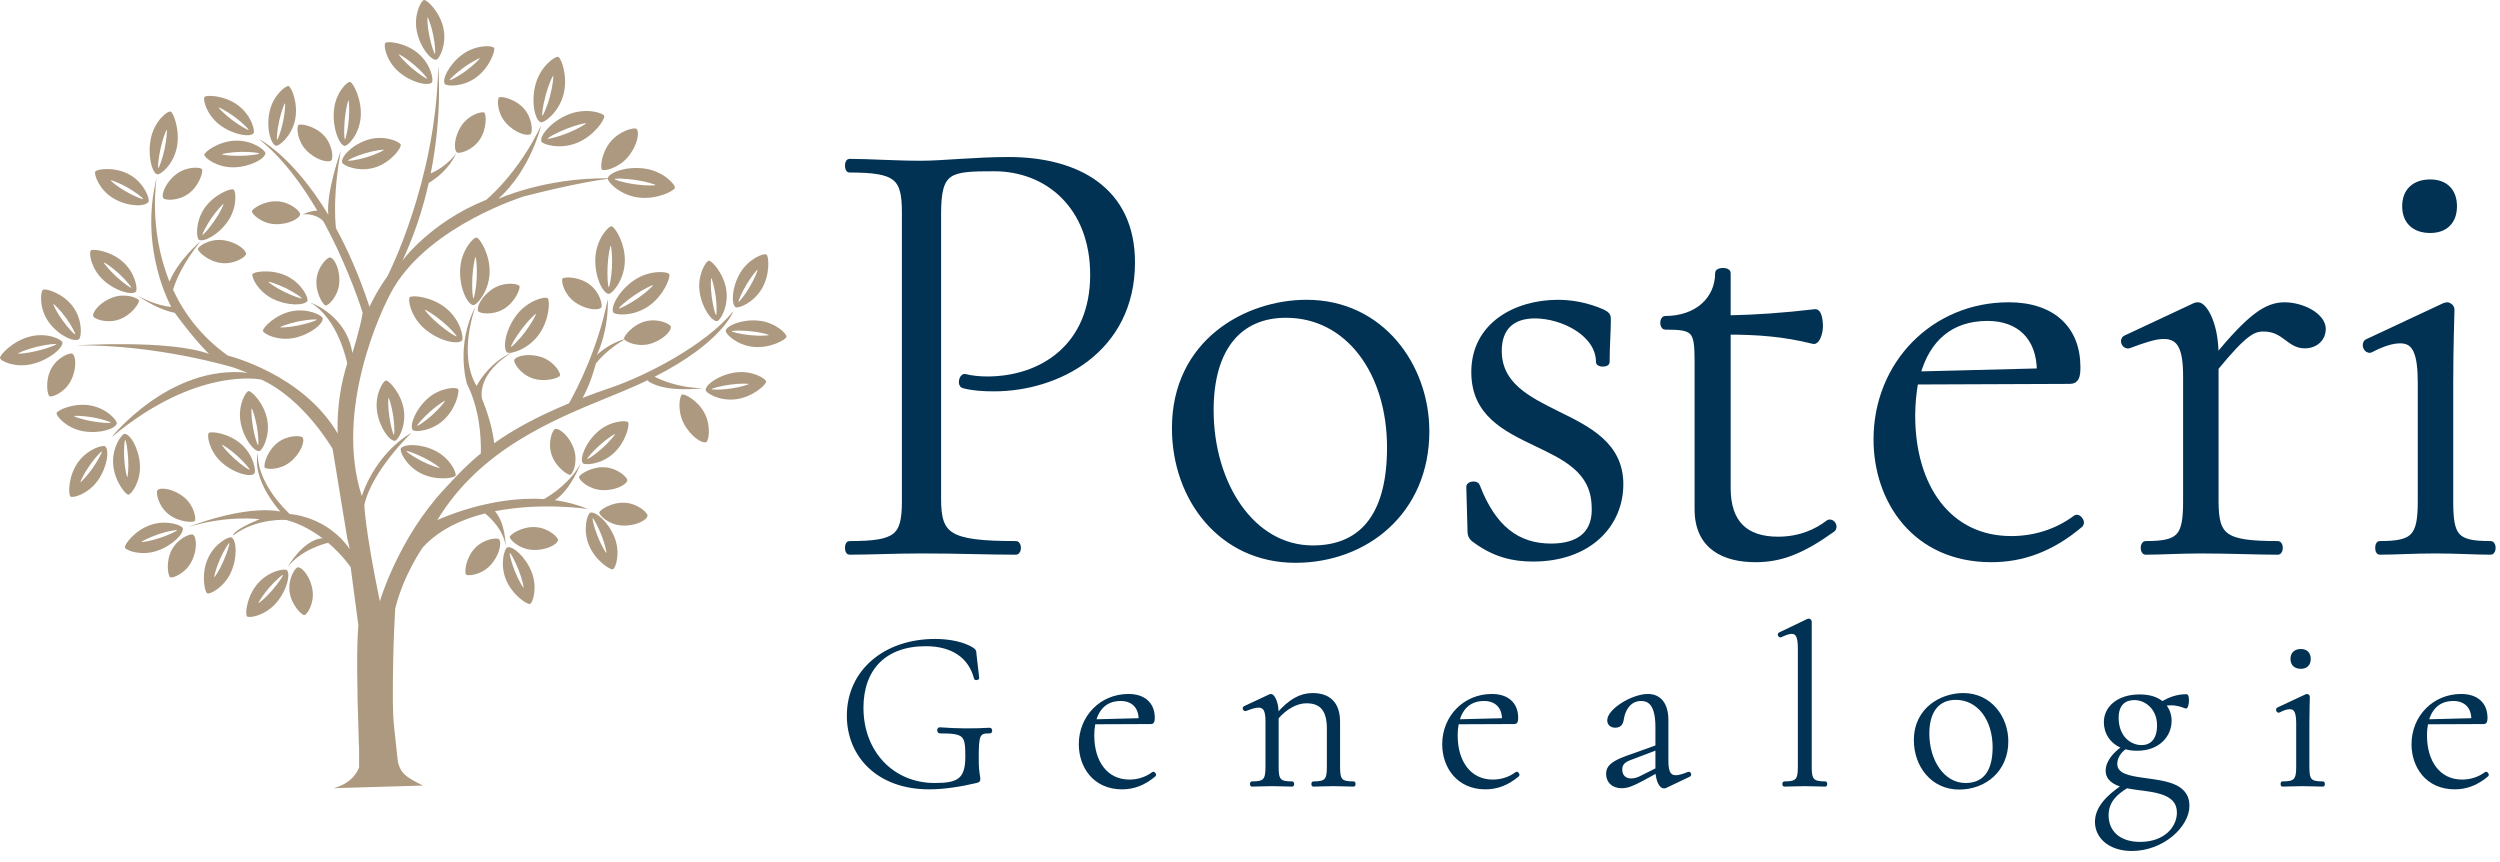 <svg width="203" height="70" viewBox="0 0 203 70" fill="none" xmlns="http://www.w3.org/2000/svg">
<path d="M82.495 44.184C82.697 44.184 82.697 44.791 82.495 44.791C80.319 44.791 77.838 44.69 74.85 44.69C72.674 44.69 70.599 44.791 68.978 44.791C68.826 44.791 68.826 44.184 68.978 44.184C72.826 44.184 73.484 43.627 73.484 40.691V17.252C73.484 14.367 72.826 13.758 68.978 13.758C68.826 13.758 68.826 13.15 68.978 13.15C70.599 13.15 72.623 13.303 74.8 13.303C76.521 13.303 79.205 13 81.888 13C87.457 13 91.911 15.429 91.911 21.301C91.911 28.439 85.836 31.528 80.724 31.528C79.812 31.528 79.002 31.477 78.243 31.276C77.989 31.224 78.142 30.567 78.344 30.617C78.952 30.769 79.61 30.819 80.166 30.819C84.622 30.819 88.772 28.135 88.772 22.314C88.772 16.796 85.128 13.657 80.724 13.657C77.079 13.657 76.167 13.758 76.167 17.352V40.488C76.167 43.526 76.977 44.184 82.495 44.184Z" fill="#013254" stroke="#013254" stroke-width="0.5"/>
<path d="M112.877 36.337C112.877 30.212 109.485 25.554 104.422 25.554C100.576 25.554 98.297 28.288 98.297 33.3C98.297 39.325 101.638 44.539 106.599 44.539C110.346 44.539 112.877 42.21 112.877 36.337ZM95.411 34.768C95.411 27.781 101.233 24.593 106.093 24.593C112.168 24.593 115.813 29.756 115.813 35.022C115.813 41.501 110.903 45.45 105.183 45.45C99.207 45.45 95.411 40.489 95.411 34.768Z" fill="#013254" stroke="#013254" stroke-width="0.5"/>
<path d="M126.401 33.604C128.984 34.87 131.565 36.135 131.565 39.324C131.565 42.564 129.033 45.349 124.477 45.349C122.857 45.349 121.338 44.994 119.719 43.78C119.567 43.678 119.414 43.476 119.414 43.172L119.313 39.527C119.313 39.324 119.87 39.275 119.921 39.477C121.238 42.919 123.211 44.388 125.945 44.388C128.325 44.388 129.641 43.273 129.489 41.046C129.387 38.16 127.059 37.097 124.731 35.983C122.199 34.768 119.719 33.553 119.719 30.211C119.719 26.364 123.161 24.594 126.502 24.594C127.717 24.594 128.932 24.846 130.097 25.352C130.501 25.555 130.552 25.656 130.552 25.909C130.552 26.922 130.452 28.086 130.452 29.402C130.452 29.554 129.844 29.554 129.844 29.402C129.844 27.073 126.907 25.605 124.629 25.605C122.806 25.605 121.693 26.567 121.693 28.491C121.693 31.275 124.073 32.441 126.401 33.604Z" fill="#013254" stroke="#013254" stroke-width="0.5"/>
<path d="M148.784 42.969C146.304 44.742 144.582 45.4 142.558 45.4C140.077 45.4 137.85 44.437 137.85 41.349V29.3C137.85 26.769 137.597 26.516 135.217 26.516C135.015 26.516 135.015 25.908 135.217 25.908C137.799 25.908 139.52 24.339 139.52 22.162C139.52 21.959 140.28 21.959 140.28 22.162V25.858C142.659 25.808 144.836 25.655 147.417 25.352C147.62 25.352 147.772 25.858 147.772 26.516C147.772 27.023 147.518 27.731 147.266 27.681C144.836 27.073 142.709 26.921 140.28 26.921V39.628C140.28 42.463 141.697 43.829 144.38 43.829C146.203 43.829 147.57 43.171 148.481 42.463C148.734 42.31 149.038 42.767 148.784 42.969Z" fill="#013254" stroke="#013254" stroke-width="0.5"/>
<path d="M155.67 30.415L165.643 30.162C165.643 27.326 163.922 25.808 161.391 25.808C158.404 25.808 156.48 27.478 155.67 30.415ZM168.934 42.565C166.554 44.589 164.174 45.4 161.695 45.4C155.518 45.4 152.38 40.642 152.38 35.68C152.38 29.555 157.037 24.795 163.112 24.795C166.655 24.795 168.68 26.719 168.68 29.807C168.68 30.567 168.579 30.921 168.073 30.921L155.518 30.971C155.366 31.832 155.265 32.743 155.265 33.756C155.265 39.527 158.201 43.779 163.314 43.779C165.086 43.779 166.959 43.274 168.579 42.058C168.731 41.957 169.085 42.362 168.934 42.565Z" fill="#013254" stroke="#013254" stroke-width="0.5"/>
<path d="M188.605 26.719C188.605 27.377 188.099 28.036 187.137 28.036C185.871 28.036 185.516 26.669 183.796 26.669C182.935 26.669 182.226 27.023 179.898 29.857V40.691C179.898 43.628 180.607 44.184 184.96 44.184C185.163 44.184 185.163 44.793 184.96 44.793C183.34 44.793 181.062 44.691 178.733 44.691C177.012 44.691 175.392 44.793 174.228 44.793C174.025 44.793 174.025 44.184 174.228 44.184C177.012 44.184 177.518 43.628 177.518 40.691V30.567C177.518 28.288 177.063 27.275 175.696 27.275C174.987 27.275 174.076 27.579 172.861 28.036C172.557 28.137 172.304 27.63 172.607 27.478L178.227 24.846C178.328 24.796 178.43 24.796 178.48 24.796C178.936 24.796 179.898 26.213 179.898 28.844V29.149C182.733 25.706 184.048 24.796 185.516 24.796C186.934 24.796 188.605 25.656 188.605 26.719Z" fill="#013254" stroke="#013254" stroke-width="0.5"/>
<path d="M195.307 16.746C195.307 15.53 196.066 14.821 197.333 14.821C198.547 14.821 199.256 15.53 199.256 16.746C199.256 17.96 198.547 18.669 197.333 18.669C196.066 18.669 195.307 17.96 195.307 16.746ZM193.231 44.184C196.016 44.184 196.573 43.626 196.573 40.691V31.123C196.573 28.693 196.167 27.63 194.902 27.63C194.295 27.63 193.535 27.833 192.472 28.389C192.168 28.49 191.966 27.933 192.219 27.781L198.497 24.845L198.7 24.794C198.851 24.794 199.054 24.947 199.054 25.149C199.054 25.656 198.952 27.933 198.952 31.073V40.691C198.952 43.626 199.407 44.184 202.243 44.184C202.445 44.184 202.445 44.791 202.243 44.791C201.078 44.791 199.459 44.69 197.737 44.69C196.016 44.69 194.447 44.791 193.231 44.791C193.08 44.791 193.08 44.184 193.231 44.184Z" fill="#013254" stroke="#013254" stroke-width="0.5"/>
<path d="M68.864 58.118C68.864 54.466 71.867 51.982 75.927 51.982C77.113 51.982 78.263 52.223 78.985 52.687C79.208 52.853 79.171 52.909 79.189 53.113L79.412 55.059C79.412 55.115 79.208 55.171 79.189 55.078C78.726 53.298 77.28 52.371 75.167 52.371C71.867 52.371 70.013 54.318 70.013 57.469C70.013 61.102 72.516 63.679 75.89 63.679C77.762 63.679 78.485 63.345 78.485 61.436C78.485 59.657 78.337 59.453 76.316 59.453C76.168 59.453 76.168 59.156 76.297 59.156C77.836 59.267 78.985 59.267 80.376 59.193C80.487 59.193 80.505 59.453 80.376 59.453C79.449 59.434 79.374 59.657 79.374 61.622C79.374 62.863 79.504 62.956 79.504 63.253C79.504 63.401 79.468 63.42 79.3 63.475C78.058 63.772 76.668 63.995 75.444 63.995C71.292 63.995 68.864 61.381 68.864 58.118Z" fill="#013254" stroke="#013254" stroke-width="0.2"/>
<path d="M88.904 58.508L92.556 58.415C92.556 57.377 91.926 56.821 90.999 56.821C89.905 56.821 89.201 57.432 88.904 58.508ZM93.761 62.956C92.89 63.698 92.018 63.995 91.11 63.995C88.848 63.995 87.699 62.252 87.699 60.435C87.699 58.193 89.404 56.45 91.629 56.45C92.927 56.45 93.668 57.154 93.668 58.285C93.668 58.563 93.631 58.693 93.446 58.693L88.848 58.711C88.793 59.027 88.756 59.36 88.756 59.731C88.756 61.844 89.831 63.401 91.703 63.401C92.352 63.401 93.037 63.216 93.631 62.771C93.687 62.734 93.816 62.882 93.761 62.956Z" fill="#013254" stroke="#013254" stroke-width="0.2"/>
<path d="M109.919 63.773C109.492 63.773 108.899 63.735 108.287 63.735C107.657 63.735 107.064 63.773 106.637 63.773C106.563 63.773 106.563 63.55 106.637 63.55C107.657 63.55 107.842 63.346 107.842 62.271V59.175C107.842 57.674 107.286 57.007 106.081 57.007C105.284 57.007 104.413 57.488 103.727 58.285V62.271C103.727 63.346 103.894 63.55 104.932 63.55C105.006 63.55 105.006 63.773 104.932 63.773C104.505 63.773 103.912 63.735 103.301 63.735C102.671 63.735 102.077 63.773 101.651 63.773C101.577 63.773 101.577 63.55 101.651 63.55C102.671 63.55 102.856 63.346 102.856 62.271V58.564C102.856 57.729 102.689 57.359 102.188 57.359C101.929 57.359 101.596 57.47 101.15 57.637C101.039 57.674 100.946 57.488 101.058 57.433L103.115 56.469C103.153 56.45 103.189 56.45 103.208 56.45C103.375 56.45 103.727 56.969 103.727 57.933V58.008C104.728 56.84 105.618 56.376 106.582 56.376C107.935 56.376 108.714 57.099 108.714 58.619V62.271C108.714 63.346 108.88 63.55 109.919 63.55C109.992 63.55 109.992 63.773 109.919 63.773Z" fill="#013254" stroke="#013254" stroke-width="0.2"/>
<path d="M118.412 58.508L122.064 58.415C122.064 57.377 121.434 56.821 120.507 56.821C119.413 56.821 118.709 57.432 118.412 58.508ZM123.269 62.956C122.398 63.698 121.527 63.995 120.618 63.995C118.356 63.995 117.207 62.252 117.207 60.435C117.207 58.193 118.913 56.45 121.137 56.45C122.435 56.45 123.177 57.154 123.177 58.285C123.177 58.563 123.139 58.693 122.954 58.693L118.356 58.711C118.301 59.027 118.264 59.36 118.264 59.731C118.264 61.844 119.339 63.401 121.212 63.401C121.861 63.401 122.546 63.216 123.139 62.771C123.195 62.734 123.325 62.882 123.269 62.956Z" fill="#013254" stroke="#013254" stroke-width="0.2"/>
<path d="M134.52 62.456V62.401V60.806L132.37 61.622C131.814 61.826 131.628 62.086 131.628 62.494C131.628 63.012 131.962 63.309 132.444 63.309C132.703 63.309 132.944 63.235 133.148 63.142L134.52 62.456ZM137.171 62.975L135.262 63.884C135.224 63.902 135.187 63.921 135.113 63.921C134.853 63.921 134.576 63.476 134.52 62.679L133.296 63.346C132.518 63.754 132.147 63.902 131.684 63.902C130.886 63.902 130.516 63.402 130.516 62.846C130.516 62.197 130.998 61.863 132.185 61.437L134.52 60.603V59.045C134.52 57.229 133.927 56.821 133.26 56.821C132.258 56.821 131.85 57.748 131.758 58.378C131.721 58.619 131.647 58.99 131.164 58.99C130.831 58.99 130.608 58.804 130.608 58.489C130.608 57.655 132.536 56.45 133.816 56.45C134.724 56.45 135.373 57.081 135.373 58.489V61.771C135.373 62.66 135.558 63.049 136.077 63.049C136.318 63.049 136.652 62.957 137.096 62.771C137.208 62.734 137.282 62.92 137.171 62.975Z" fill="#013254" stroke="#013254" stroke-width="0.2"/>
<path d="M144.88 63.55C145.899 63.55 146.085 63.347 146.085 62.272V52.651C146.085 51.761 145.937 51.371 145.492 51.371C145.269 51.371 144.991 51.464 144.602 51.65C144.491 51.705 144.398 51.483 144.509 51.446L146.79 50.352C146.827 50.334 146.845 50.334 146.882 50.334C146.919 50.334 147.012 50.389 147.012 50.463V62.272C147.012 63.31 147.179 63.55 148.217 63.55C148.291 63.55 148.291 63.773 148.217 63.773C147.791 63.773 147.197 63.736 146.549 63.736C145.918 63.736 145.306 63.773 144.88 63.773C144.806 63.773 144.806 63.55 144.88 63.55Z" fill="#013254" stroke="#013254" stroke-width="0.2"/>
<path d="M161.901 60.676C161.901 58.433 160.659 56.728 158.805 56.728C157.397 56.728 156.562 57.729 156.562 59.564C156.562 61.77 157.785 63.68 159.603 63.68C160.975 63.68 161.901 62.827 161.901 60.676ZM155.506 60.102C155.506 57.543 157.638 56.376 159.417 56.376C161.641 56.376 162.976 58.266 162.976 60.194C162.976 62.567 161.178 64.013 159.083 64.013C156.896 64.013 155.506 62.196 155.506 60.102Z" fill="#013254" stroke="#013254" stroke-width="0.2"/>
<path d="M171.934 58.285C171.934 59.842 172.954 60.602 173.9 60.602C174.622 60.602 175.252 60.139 175.252 58.897C175.252 57.562 174.289 56.746 173.306 56.746C172.565 56.746 171.934 57.154 171.934 58.285ZM176.865 65.978C176.865 64.384 175.03 64.236 173.473 64.032C173.213 63.995 172.954 63.958 172.694 63.902C171.86 64.421 171.119 65.051 171.119 66.201C171.119 67.554 172.101 68.462 173.77 68.462C175.827 68.462 176.865 67.183 176.865 65.978ZM177.681 65.441C177.681 67.053 175.642 69 173.102 69C171.322 69 170.21 67.999 170.21 66.738C170.21 65.663 171.026 64.718 172.361 63.828C171.656 63.624 171.081 63.272 171.081 62.586C171.081 61.807 171.731 61.14 172.379 60.676C171.434 60.325 170.933 59.527 170.933 58.638C170.933 57.432 172.008 56.487 173.733 56.487C174.585 56.487 175.178 56.709 175.568 57.043C176.198 56.691 176.81 56.468 177.551 56.468C177.607 56.468 177.644 56.691 177.644 56.858C177.644 57.117 177.57 57.488 177.477 57.432C177.273 57.358 176.865 57.173 176.29 57.173C176.087 57.173 175.92 57.192 175.753 57.229C176.105 57.618 176.235 58.1 176.235 58.526C176.235 59.731 175.29 60.862 173.529 60.862C173.177 60.862 172.861 60.825 172.583 60.732C172.12 61.047 171.823 61.529 171.823 62.03C171.823 62.901 172.88 63.087 173.881 63.235C175.642 63.494 177.681 63.605 177.681 65.441Z" fill="#013254" stroke="#013254" stroke-width="0.2"/>
<path d="M186.087 53.503C186.087 53.058 186.365 52.799 186.829 52.799C187.273 52.799 187.533 53.058 187.533 53.503C187.533 53.948 187.273 54.208 186.829 54.208C186.365 54.208 186.087 53.948 186.087 53.503ZM185.327 63.55C186.346 63.55 186.551 63.346 186.551 62.272V58.768C186.551 57.878 186.402 57.489 185.939 57.489C185.716 57.489 185.438 57.563 185.049 57.767C184.938 57.804 184.863 57.6 184.956 57.544L187.255 56.469L187.329 56.451C187.385 56.451 187.459 56.507 187.459 56.58C187.459 56.766 187.422 57.6 187.422 58.749V62.272C187.422 63.346 187.588 63.55 188.627 63.55C188.701 63.55 188.701 63.773 188.627 63.773C188.2 63.773 187.607 63.736 186.977 63.736C186.346 63.736 185.772 63.773 185.327 63.773C185.271 63.773 185.271 63.55 185.327 63.55Z" fill="#013254" stroke="#013254" stroke-width="0.2"/>
<path d="M197.12 58.508L200.772 58.415C200.772 57.377 200.142 56.821 199.215 56.821C198.121 56.821 197.417 57.432 197.12 58.508ZM201.977 62.957C201.106 63.698 200.235 63.995 199.326 63.995C197.064 63.995 195.915 62.252 195.915 60.436C195.915 58.193 197.621 56.45 199.845 56.45C201.143 56.45 201.885 57.154 201.885 58.285C201.885 58.564 201.847 58.693 201.662 58.693L197.064 58.712C197.009 59.027 196.972 59.36 196.972 59.731C196.972 61.844 198.047 63.401 199.92 63.401C200.568 63.401 201.254 63.216 201.847 62.771C201.903 62.734 202.033 62.882 201.977 62.957Z" fill="#013254" stroke="#013254" stroke-width="0.2"/>
<path fill-rule="evenodd" clip-rule="evenodd" d="M35.321 4.366C35.257 4.372 35.025 3.718 34.859 2.899C34.693 2.08 34.685 1.404 34.72 1.4C34.756 1.397 35.017 2.048 35.183 2.867C35.349 3.686 35.357 4.362 35.321 4.366ZM35.42 4.852C35.657 4.829 36.284 3.66 36.012 2.32C35.741 0.98 34.674 -0.022 34.437 0C34.2 0.024 33.573 1.193 33.845 2.533C34.116 3.872 34.99 4.894 35.42 4.852ZM44.045 9.394C43.978 9.369 44.072 8.604 44.315 7.709C44.556 6.813 44.884 6.137 44.921 6.152C44.958 6.166 44.893 6.942 44.652 7.837C44.41 8.733 44.082 9.408 44.045 9.394ZM43.901 9.926C44.148 10.02 45.351 9.169 45.747 7.704C46.143 6.239 45.582 4.715 45.334 4.621C45.088 4.527 43.884 5.378 43.489 6.843C43.093 8.308 43.453 9.755 43.901 9.926ZM48.888 13.78C49.041 13.917 50.213 13.666 50.985 12.751C51.757 11.835 51.962 10.715 51.684 10.466C51.531 10.328 50.359 10.579 49.586 11.495C48.814 12.41 48.734 13.642 48.888 13.78ZM27.67 12.246C27.67 12.246 26.476 15.593 26.657 17.439C23.759 12.624 21.016 11.286 21.016 11.286C22.9 12.776 24.491 14.928 25.765 17.104C25.496 17.103 25.101 17.167 24.567 17.413C24.567 17.413 25.549 17.25 26.245 17.95C28.34 21.766 29.449 25.401 29.449 25.401C29.239 26.722 28.612 28.669 28.612 28.669C28.124 25.541 25.197 24.567 25.197 24.567C27.497 25.888 28.194 29.504 28.194 29.504C27.218 32.633 27.427 35.206 27.427 35.206C24.57 30.338 18.507 28.878 18.507 28.878C16.333 27.331 14.939 25.436 14.053 23.535C14.265 22.788 14.821 21.438 16.279 19.589C16.279 19.589 14.441 21.15 13.764 22.871C12.014 18.56 12.723 14.415 12.723 14.415C11.26 20.256 13.908 24.914 13.908 24.914C12.654 24.845 11.19 24.011 11.19 24.011C12.863 25.193 14.187 25.401 14.187 25.401C15.928 27.765 16.974 28.739 16.974 28.739C13.768 27.557 6.242 28.044 6.242 28.044C12.863 27.974 18.995 29.852 18.995 29.852L20.11 30.269C13.768 29.573 9.038 35.52 9.038 35.52C16.017 29.687 21.225 30.825 21.225 30.825C24.71 32.425 27.009 36.458 27.009 36.458L28.194 43.689L28.403 44.593C26.522 41.881 23.525 41.742 23.525 41.742C20.598 38.891 20.946 36.735 20.946 36.735C20.389 38.961 22.758 41.534 22.758 41.534C19.831 40.977 15.302 42.785 15.302 42.785C18.507 41.812 21.086 42.159 21.086 42.159C18.856 43.063 18.925 43.48 18.925 43.48C20.877 42.02 23.259 42.223 23.259 42.223C24.465 42.556 25.49 43.163 26.303 43.797L26.138 43.703C24.567 43.877 23.346 46.053 23.346 46.053C24.408 44.69 26.197 44.184 26.645 44.075C27.825 45.075 28.473 46.053 28.473 46.053L29.1 50.782C28.944 52.525 28.992 55.923 29.114 59.494C29.123 59.957 29.136 60.384 29.158 60.771V62.317C28.668 63.539 27.474 63.907 27.063 64L34.343 63.788C34.282 63.757 34.222 63.726 34.163 63.696C33.12 63.162 32.498 62.844 32.304 61.81L32 59.035C31.928 58.303 31.91 57.655 31.9 56.968C31.879 52.434 32.097 49.391 32.097 49.391C32.794 46.609 34.327 44.454 34.327 44.454C35.643 43.008 37.487 42.166 39.386 41.691C39.907 42.117 40.868 43.056 41.057 44.312C41.057 44.312 41.057 42.489 40.188 41.512C43.969 40.764 47.707 41.325 47.707 41.325C46.845 40.961 45.95 40.736 45.054 40.613C46.374 39.76 47.164 37.609 47.164 37.609C46.329 39.148 44.879 40.119 44.172 40.525C39.724 40.236 35.512 42.229 35.512 42.229C38.953 36.524 44.891 34.098 49.363 32.271C50.233 31.915 51.047 31.583 51.777 31.253C52.102 31.106 52.414 30.959 52.714 30.813L52.574 30.906C53.97 31.95 57.111 31.515 57.111 31.515C55.019 31.515 53.478 30.761 53.158 30.591C58.686 27.784 59.554 25.262 59.554 25.262C57.269 28.052 52.422 30.515 49.687 31.447C48.837 31.736 48.047 32.024 47.309 32.309C48.027 31.005 48.386 29.513 48.386 29.513C49.25 28.435 50.352 27.773 50.71 27.574C50.902 27.799 51.788 28.179 52.734 27.933C53.783 27.66 54.536 26.884 54.472 26.518C54.437 26.317 53.461 25.819 52.412 26.092C51.362 26.365 50.638 27.305 50.673 27.507C50.675 27.519 50.681 27.533 50.691 27.548C49.37 27.922 48.473 28.817 48.473 28.817C49.52 26.466 49.345 24.29 49.345 24.29C48.584 28.225 46.877 31.545 46.203 32.751C43.494 33.872 41.58 34.956 40.122 35.994C39.972 34.323 39.138 32.386 39.138 32.386C38.835 30.425 40.955 28.987 41.528 28.637C42.059 28.555 43.027 28.135 43.708 27.233C44.623 26.021 44.671 24.398 44.477 24.219C44.283 24.04 42.849 24.382 41.934 25.594C41.02 26.806 40.813 28.283 41.165 28.608C41.211 28.65 41.324 28.663 41.483 28.644C39.522 29.621 38.701 31.341 38.701 31.341C37.131 28.73 38.614 24.899 38.614 24.899C36.956 28.033 37.916 31.167 37.916 31.167C38.944 33.217 39.075 35.491 39.043 36.818C37.899 37.755 37.067 38.651 36.281 39.498L36.069 39.726C32.322 43.749 30.842 48.835 30.842 48.835C29.588 42.715 29.588 40.977 29.588 40.977C30.215 38.196 33.421 35.136 33.421 35.136C30.355 36.944 29.379 40.282 29.379 40.282C27.133 33.358 30.906 25.154 31.957 23.385C34.996 18.272 42.55 15.944 42.55 15.944C46.447 14.946 48.553 14.623 49.35 14.524C49.411 14.856 50.37 15.827 51.781 16.031C53.286 16.249 54.735 15.511 54.799 15.255C54.863 14.999 53.873 13.909 52.368 13.691C50.863 13.474 49.466 14.003 49.35 14.467C49.349 14.47 49.348 14.474 49.348 14.478C44.178 14.43 40.459 16.153 40.459 16.153C43.126 13.746 43.944 10.173 43.944 10.173C42.062 14.137 39.484 16.223 39.484 16.223C34.954 18.031 32.676 21.166 32.676 21.166C33.688 19.014 34.363 16.857 34.811 14.858C35.447 14.477 36.471 13.708 37.044 12.45C37.044 12.45 36.354 13.482 34.976 14.079C35.957 9.154 35.581 5.375 35.581 5.375C35.421 14.727 31.47 22.412 31.47 22.412C30.472 23.816 30.006 24.914 30.006 24.914C29.159 22.355 28.221 20.25 27.279 18.526C27.188 17.654 27.078 15.495 27.67 12.246ZM42.377 26.704C41.818 27.445 41.445 28.119 41.497 28.168C41.526 28.195 42.083 27.69 42.641 26.949C43.201 26.208 43.55 25.512 43.521 25.485C43.492 25.459 42.936 25.963 42.377 26.704ZM43.991 29.007C45.016 29.359 45.554 30.313 45.471 30.5C45.389 30.687 44.264 31.07 43.239 30.719C42.214 30.367 41.676 29.413 41.759 29.227C41.908 28.886 42.965 28.655 43.991 29.007ZM38.355 22.523C38.308 23.449 38.377 24.216 38.447 24.227C38.487 24.233 38.664 23.504 38.711 22.577C38.758 21.651 38.657 20.879 38.618 20.873C38.579 20.867 38.402 21.596 38.355 22.523ZM39.754 22.216C39.677 23.732 38.681 24.817 38.42 24.777C37.945 24.704 37.287 23.366 37.364 21.851C37.441 20.335 38.437 19.25 38.699 19.29C38.96 19.33 39.831 20.701 39.754 22.216ZM40.083 23.41C41.009 22.847 42.088 23.043 42.18 23.226C42.272 23.408 41.849 24.517 40.924 25.08C39.998 25.643 38.919 25.447 38.827 25.264C38.66 24.932 39.157 23.972 40.083 23.41ZM35.657 26.354C36.369 26.949 37.025 27.357 37.076 27.306C37.104 27.279 36.628 26.698 35.915 26.103C35.202 25.507 34.524 25.123 34.496 25.15C34.467 25.178 34.944 25.759 35.657 26.354ZM36.255 25.055C37.42 26.029 37.688 27.476 37.499 27.66C37.155 27.994 35.688 27.712 34.522 26.738C33.356 25.763 33.088 24.316 33.277 24.132C33.467 23.948 35.089 24.081 36.255 25.055ZM33.879 34.578C33.84 34.526 34.287 33.994 34.909 33.434C35.531 32.875 36.11 32.523 36.131 32.552C36.152 32.581 35.723 33.136 35.101 33.696C34.479 34.255 33.9 34.607 33.879 34.578ZM33.51 34.91C33.65 35.102 34.978 35.045 35.995 34.13C37.013 33.214 37.334 31.788 37.194 31.596C37.053 31.404 35.725 31.461 34.708 32.376C33.691 33.292 33.254 34.562 33.51 34.91ZM31.61 33.815C31.731 34.642 31.926 35.308 31.991 35.305C32.027 35.303 32.055 34.628 31.934 33.801C31.813 32.974 31.588 32.309 31.553 32.311C31.517 32.313 31.489 32.988 31.61 33.815ZM32.792 33.3C32.99 34.652 32.301 35.785 32.063 35.795C31.631 35.814 30.814 34.747 30.616 33.394C30.419 32.042 31.108 30.909 31.346 30.898C31.584 30.888 32.594 31.947 32.792 33.3ZM32.995 36.634C33.03 36.579 33.689 36.801 34.437 37.176C35.185 37.552 35.723 37.963 35.705 37.993C35.685 38.023 35.011 37.825 34.263 37.45C33.515 37.075 32.976 36.664 32.995 36.634ZM32.551 36.411C32.423 36.611 32.958 37.825 34.182 38.439C35.406 39.053 36.855 38.835 36.983 38.634C37.111 38.433 36.576 37.22 35.352 36.606C34.129 35.992 32.784 36.047 32.551 36.411ZM37.837 46.648C37.975 46.799 39.067 46.7 39.808 45.91C40.549 45.121 40.771 44.063 40.521 43.788C40.383 43.636 39.291 43.736 38.55 44.525C37.809 45.315 37.7 46.496 37.837 46.648ZM47.689 37.273C47.651 37.221 48.097 36.688 48.719 36.129C49.341 35.569 49.92 35.218 49.941 35.247C49.962 35.275 49.533 35.831 48.911 36.391C48.289 36.95 47.71 37.301 47.689 37.273ZM47.32 37.605C47.46 37.796 48.788 37.739 49.805 36.824C50.823 35.909 51.145 34.482 51.004 34.291C50.863 34.099 49.535 34.156 48.518 35.071C47.501 35.986 47.064 37.256 47.32 37.605ZM48.836 43.449C48.527 42.672 48.182 42.07 48.12 42.087C48.086 42.097 48.214 42.761 48.523 43.537C48.831 44.314 49.204 44.909 49.238 44.899C49.272 44.89 49.144 44.226 48.836 43.449ZM47.804 44.222C47.299 42.952 47.708 41.691 47.938 41.626C48.354 41.508 49.394 42.36 49.899 43.63C50.404 44.901 49.995 46.162 49.765 46.227C49.536 46.292 48.308 45.493 47.804 44.222ZM48.836 39.793C47.754 39.719 46.987 38.937 47.018 38.735C47.049 38.533 48.035 37.871 49.117 37.945C50.199 38.02 50.966 38.801 50.935 39.003C50.879 39.37 49.918 39.867 48.836 39.793ZM46.314 38.553C46.513 38.505 46.947 37.5 46.606 36.473C46.266 35.446 45.44 34.747 45.079 34.834C44.88 34.883 44.445 35.887 44.786 36.914C45.127 37.941 46.115 38.601 46.314 38.553ZM50.481 42.672C49.399 42.598 48.632 41.815 48.663 41.613C48.694 41.411 49.68 40.749 50.762 40.824C51.844 40.898 52.611 41.68 52.58 41.882C52.524 42.249 51.563 42.746 50.481 42.672ZM42.105 46.263C41.796 45.486 41.452 44.884 41.39 44.901C41.355 44.911 41.483 45.575 41.792 46.351C42.101 47.128 42.473 47.723 42.507 47.714C42.541 47.704 42.413 47.04 42.105 46.263ZM41.073 47.036C40.568 45.766 40.977 44.505 41.207 44.44C41.623 44.322 42.663 45.174 43.168 46.444C43.673 47.715 43.264 48.976 43.034 49.041C42.805 49.106 41.578 48.307 41.073 47.036ZM43.212 44.65C42.131 44.576 41.364 43.794 41.394 43.592C41.425 43.39 42.412 42.727 43.493 42.802C44.575 42.876 45.342 43.658 45.311 43.86C45.255 44.227 44.294 44.724 43.212 44.65ZM60.613 23.11C60.188 23.83 59.923 24.472 59.975 24.51C60.004 24.531 60.45 24.022 60.875 23.302C61.299 22.582 61.542 21.924 61.513 21.902C61.484 21.882 61.038 22.39 60.613 23.11ZM61.858 23.448C61.163 24.626 59.915 25.078 59.722 24.938C59.374 24.682 59.408 23.339 60.103 22.162C60.798 20.984 62.047 20.531 62.239 20.672C62.431 20.813 62.553 22.27 61.858 23.448ZM58.154 25.584C58.09 25.586 57.902 24.917 57.792 24.089C57.682 23.261 57.72 22.586 57.755 22.585C57.791 22.584 58.007 23.251 58.117 24.08C58.227 24.908 58.19 25.583 58.154 25.584ZM58.22 26.076C58.458 26.069 59.162 24.944 58.982 23.589C58.801 22.234 57.805 21.162 57.567 21.169C57.329 21.176 56.625 22.301 56.805 23.656C56.985 25.01 57.788 26.089 58.22 26.076ZM60.962 26.897C60.13 26.813 59.434 26.84 59.422 26.904C59.415 26.938 60.064 27.131 60.897 27.214C61.73 27.299 62.431 27.242 62.438 27.208C62.445 27.173 61.795 26.981 60.962 26.897ZM61.175 28.167C59.813 28.03 58.879 27.087 58.927 26.854C59.014 26.431 60.251 25.901 61.613 26.038C62.976 26.176 63.91 27.119 63.862 27.352C63.814 27.584 62.539 28.305 61.175 28.167ZM57.791 31.604C57.789 31.539 58.458 31.348 59.287 31.232C60.115 31.116 60.793 31.149 60.794 31.184C60.795 31.22 60.128 31.44 59.299 31.556C58.469 31.672 57.793 31.64 57.791 31.604ZM57.299 31.673C57.308 31.91 58.44 32.605 59.796 32.415C61.153 32.226 62.221 31.224 62.211 30.986C62.203 30.749 61.071 30.054 59.714 30.244C58.358 30.433 57.283 31.241 57.299 31.673ZM55.379 32.038C55.193 32.125 54.969 33.301 55.515 34.366C56.06 35.431 57.016 36.054 57.354 35.895C57.54 35.808 57.764 34.632 57.218 33.567C56.672 32.502 55.565 31.95 55.379 32.038ZM49.436 23.315C49.365 23.304 49.293 22.537 49.336 21.611C49.38 20.684 49.554 19.954 49.593 19.96C49.632 19.966 49.737 20.738 49.693 21.664C49.65 22.59 49.475 23.32 49.436 23.315ZM49.41 23.865C49.672 23.904 50.663 22.814 50.734 21.299C50.805 19.783 49.929 18.415 49.667 18.376C49.406 18.337 48.414 19.427 48.343 20.942C48.272 22.458 48.935 23.794 49.41 23.865ZM46.627 24.493C45.761 23.843 45.545 22.77 45.681 22.617C45.818 22.465 47.006 22.446 47.872 23.097C48.739 23.747 48.955 24.82 48.818 24.972C48.571 25.25 47.493 25.143 46.627 24.493ZM51.554 23.947C50.786 24.469 50.216 24.988 50.25 25.051C50.269 25.085 50.958 24.785 51.726 24.263C52.494 23.741 53.05 23.194 53.031 23.159C53.012 23.124 52.322 23.424 51.554 23.947ZM52.645 24.874C51.389 25.728 49.92 25.593 49.794 25.361C49.565 24.94 50.236 23.608 51.492 22.753C52.749 21.899 54.218 22.034 54.344 22.266C54.47 22.498 53.901 24.019 52.645 24.874ZM49.896 14.546C49.913 14.477 50.685 14.479 51.605 14.613C52.525 14.745 53.236 14.99 53.227 15.028C53.217 15.066 52.437 15.095 51.518 14.961C50.597 14.829 49.886 14.584 49.896 14.546ZM40.528 7.908C40.362 8.028 40.342 9.122 41.048 9.943C41.754 10.764 42.784 11.099 43.085 10.881C43.251 10.761 43.271 9.667 42.565 8.846C41.859 8.025 40.694 7.789 40.528 7.908ZM44.466 11.264C44.446 11.196 45.116 10.811 45.978 10.466C46.84 10.12 47.579 9.975 47.59 10.013C47.6 10.051 46.94 10.466 46.078 10.812C45.216 11.157 44.477 11.302 44.466 11.264ZM43.954 11.47C44.027 11.723 45.432 12.17 46.844 11.605C48.255 11.039 49.137 9.675 49.064 9.422C48.991 9.168 47.586 8.721 46.175 9.287C44.764 9.852 43.821 11.009 43.954 11.47ZM39.328 9.148C39.169 9.019 38.104 9.281 37.491 10.174C36.877 11.066 36.818 12.145 37.107 12.379C37.266 12.508 38.33 12.246 38.943 11.354C39.557 10.461 39.486 9.277 39.328 9.148ZM33.416 5.508C34.053 6.05 34.639 6.423 34.686 6.379C34.712 6.354 34.288 5.827 33.651 5.284C33.015 4.741 32.407 4.388 32.381 4.413C32.355 4.437 32.779 4.965 33.416 5.508ZM33.966 4.343C35.007 5.231 35.236 6.537 35.064 6.701C34.751 6.999 33.432 6.731 32.391 5.843C31.349 4.955 31.121 3.649 31.293 3.485C31.465 3.321 32.925 3.455 33.966 4.343ZM36.512 6.516C36.48 6.46 36.978 5.976 37.655 5.484C38.331 4.991 38.943 4.701 38.961 4.732C38.979 4.762 38.495 5.271 37.819 5.763C37.142 6.256 36.53 6.546 36.512 6.516ZM36.111 6.808C36.231 7.014 37.557 7.093 38.664 6.287C39.77 5.481 40.237 4.094 40.117 3.889C39.996 3.684 38.67 3.605 37.564 4.411C36.458 5.217 35.892 6.436 36.111 6.808ZM18.858 9.75C19.529 10.25 20.139 10.583 20.183 10.536C20.206 10.51 19.749 10.011 19.078 9.511C18.408 9.011 17.778 8.699 17.754 8.725C17.73 8.751 18.188 9.25 18.858 9.75ZM19.331 8.552C20.428 9.37 20.742 10.658 20.581 10.833C20.288 11.151 18.954 10.969 17.857 10.151C16.76 9.333 16.446 8.044 16.608 7.87C16.768 7.695 18.234 7.733 19.331 8.552ZM21.053 12.459C21.048 12.524 20.361 12.636 19.524 12.654C18.687 12.673 18.019 12.562 18.022 12.526C18.024 12.491 18.713 12.35 19.55 12.331C20.387 12.313 21.055 12.424 21.053 12.459ZM21.55 12.448C21.569 12.211 20.526 11.389 19.156 11.42C17.787 11.45 16.61 12.321 16.591 12.558C16.572 12.795 17.614 13.617 18.984 13.586C20.353 13.556 21.516 12.879 21.55 12.448ZM22.669 9.818C22.494 10.635 22.445 11.328 22.506 11.347C22.54 11.358 22.803 10.735 22.978 9.918C23.153 9.101 23.174 8.4 23.14 8.389C23.107 8.378 22.844 9.001 22.669 9.818ZM23.957 9.746C23.671 11.083 22.629 11.905 22.402 11.832C21.991 11.7 21.598 10.415 21.885 9.078C22.171 7.742 23.212 6.919 23.44 6.992C23.666 7.065 24.244 8.409 23.957 9.746ZM8.264 36.658C8.313 36.7 8.001 37.32 7.524 38.007C7.047 38.693 6.564 39.167 6.537 39.145C6.509 39.121 6.8 38.483 7.277 37.796C7.754 37.109 8.237 36.635 8.264 36.658ZM8.547 36.251C8.366 36.096 7.087 36.455 6.307 37.578C5.526 38.701 5.54 40.164 5.721 40.318C5.902 40.473 7.181 40.114 7.961 38.991C8.742 37.868 8.876 36.531 8.547 36.251ZM10.409 37.239C10.361 36.404 10.223 35.724 10.159 35.721C10.124 35.72 10.036 36.39 10.085 37.225C10.133 38.058 10.299 38.74 10.335 38.742C10.37 38.743 10.458 38.073 10.409 37.239ZM9.186 37.65C9.107 36.285 9.892 35.216 10.13 35.226C10.562 35.245 11.283 36.38 11.362 37.744C11.441 39.108 10.656 40.178 10.418 40.167C10.18 40.157 9.265 39.014 9.186 37.65ZM8.993 34.312C8.976 34.374 8.281 34.35 7.456 34.205C6.631 34.059 5.998 33.82 6.008 33.786C6.017 33.752 6.72 33.748 7.544 33.893C8.369 34.038 9.003 34.278 8.993 34.312ZM9.483 34.398C9.548 34.169 8.687 33.16 7.338 32.922C5.989 32.685 4.663 33.309 4.598 33.537C4.533 33.766 5.394 34.775 6.743 35.013C8.092 35.251 9.365 34.814 9.483 34.398ZM20.537 34.663C20.682 35.485 20.896 36.146 20.961 36.141C20.996 36.138 21.006 35.462 20.861 34.639C20.717 33.817 20.473 33.158 20.438 33.161C20.402 33.164 20.393 33.84 20.537 34.663ZM21.705 34.114C21.941 35.46 21.284 36.613 21.047 36.63C20.615 36.661 19.769 35.616 19.533 34.27C19.296 32.924 19.953 31.772 20.191 31.755C20.429 31.737 21.469 32.768 21.705 34.114ZM20.273 38.136C20.225 38.18 19.648 37.792 19.026 37.233C18.404 36.673 17.994 36.135 18.02 36.111C18.047 36.088 18.645 36.456 19.267 37.015C19.889 37.574 20.299 38.113 20.273 38.136ZM20.642 38.469C20.819 38.309 20.625 36.998 19.607 36.083C18.589 35.168 17.133 34.996 16.957 35.156C16.78 35.315 16.975 36.627 17.992 37.541C19.01 38.456 20.322 38.758 20.642 38.469ZM22.093 47.941C22.641 47.309 23.018 46.726 22.974 46.679C22.95 46.654 22.418 47.073 21.87 47.705C21.322 48.336 20.965 48.941 20.989 48.966C21.014 48.992 21.545 48.573 22.093 47.941ZM20.929 47.384C21.826 46.351 23.136 46.131 23.299 46.304C23.596 46.618 23.319 47.932 22.422 48.966C21.526 49.999 20.216 50.219 20.053 50.046C19.889 49.873 20.032 48.418 20.929 47.384ZM25.384 47.959C25.528 49.032 24.915 49.938 24.71 49.949C24.505 49.959 23.657 49.128 23.514 48.055C23.369 46.983 23.983 46.076 24.188 46.066C24.559 46.047 25.24 46.887 25.384 47.959ZM21.497 37.959C21.61 38.129 22.705 38.192 23.555 37.521C24.405 36.849 24.78 35.836 24.574 35.527C24.46 35.357 23.366 35.293 22.516 35.965C21.666 36.637 21.383 37.789 21.497 37.959ZM24.511 24.221C24.477 24.275 23.816 24.058 23.065 23.689C22.314 23.32 21.773 22.913 21.792 22.883C21.81 22.853 22.486 23.045 23.238 23.414C23.989 23.784 24.53 24.19 24.511 24.221ZM24.957 24.44C25.083 24.239 24.539 23.029 23.311 22.425C22.082 21.82 20.634 22.05 20.508 22.251C20.381 22.453 20.926 23.662 22.154 24.266C23.383 24.871 24.727 24.806 24.957 24.44ZM24.252 26.423C25.072 26.253 25.726 26.017 25.719 25.953C25.716 25.918 25.038 25.93 24.218 26.101C23.398 26.272 22.747 26.536 22.751 26.572C22.755 26.607 23.432 26.594 24.252 26.423ZM23.665 25.277C25.005 24.997 26.181 25.615 26.206 25.851C26.251 26.281 25.232 27.158 23.892 27.438C22.551 27.718 21.375 27.1 21.35 26.864C21.325 26.628 22.323 25.557 23.665 25.277ZM10.66 23.357C10.612 23.399 10.039 23.006 9.423 22.44C8.807 21.874 8.403 21.331 8.43 21.307C8.456 21.284 9.051 21.659 9.667 22.225C10.282 22.791 10.687 23.333 10.66 23.357ZM11.026 23.693C11.204 23.535 11.024 22.222 10.016 21.296C9.009 20.37 7.555 20.183 7.377 20.34C7.199 20.498 7.378 21.811 8.386 22.737C9.394 23.663 10.702 23.979 11.026 23.693ZM20.454 17.151C20.425 17.353 21.196 18.131 22.278 18.199C23.36 18.267 24.319 17.765 24.372 17.398C24.402 17.195 23.631 16.418 22.549 16.35C21.467 16.281 20.484 16.948 20.454 17.151ZM27.544 23.017C27.444 24.094 26.642 24.84 26.44 24.805C26.238 24.769 25.599 23.769 25.7 22.692C25.8 21.615 26.602 20.868 26.804 20.904C27.17 20.969 27.645 21.94 27.544 23.017ZM12.971 43.685C13.765 43.421 14.388 43.112 14.374 43.049C14.366 43.014 13.694 43.105 12.9 43.368C12.106 43.632 11.489 43.97 11.497 44.005C11.505 44.039 12.177 43.949 12.971 43.685ZM12.255 42.614C13.555 42.182 14.794 42.66 14.846 42.892C14.94 43.313 14.03 44.303 12.73 44.734C11.43 45.166 10.191 44.688 10.139 44.456C10.087 44.224 10.955 43.045 12.255 42.614ZM14.954 40.385C15.789 41.076 15.952 42.158 15.809 42.304C15.665 42.45 14.477 42.411 13.643 41.719C12.809 41.028 12.646 39.946 12.789 39.8C13.05 39.535 14.12 39.693 14.954 40.385ZM18.145 45.562C18.481 44.796 18.667 44.128 18.611 44.096C18.58 44.079 18.198 44.637 17.863 45.403C17.527 46.168 17.366 46.851 17.397 46.869C17.428 46.886 17.81 46.328 18.145 45.562ZM16.869 45.375C17.417 44.123 18.603 43.525 18.81 43.642C19.187 43.854 19.314 45.191 18.765 46.443C18.217 47.696 17.031 48.294 16.824 48.177C16.616 48.061 16.32 46.628 16.869 45.375ZM4.563 27.943C4.567 28.009 3.88 28.28 3.024 28.49C2.169 28.7 1.466 28.739 1.463 28.703C1.461 28.666 2.146 28.365 3.001 28.155C3.857 27.946 4.56 27.906 4.563 27.943ZM5.071 27.818C5.054 27.573 3.859 26.976 2.459 27.32C1.058 27.663 -0.017 28.817 0 29.062C0.017 29.307 1.212 29.903 2.613 29.56C4.013 29.216 5.101 28.263 5.071 27.818ZM5.075 26.009C5.566 26.688 6.053 27.183 6.112 27.147C6.144 27.127 5.862 26.505 5.37 25.826C4.879 25.147 4.366 24.668 4.334 24.687C4.301 24.708 4.584 25.33 5.075 26.009ZM5.94 24.924C6.744 26.036 6.62 27.416 6.403 27.55C6.009 27.794 4.761 27.264 3.957 26.152C3.154 25.041 3.277 23.661 3.494 23.527C3.711 23.392 5.137 23.814 5.94 24.924ZM15.527 45.648C15.014 46.601 13.984 46.978 13.812 46.867C13.64 46.755 13.441 45.586 13.954 44.633C14.467 43.68 15.496 43.303 15.668 43.414C15.981 43.616 16.039 44.695 15.527 45.648ZM4.017 32.174C4.189 32.285 5.219 31.909 5.731 30.955C6.244 30.002 6.185 28.923 5.873 28.722C5.701 28.61 4.671 28.987 4.159 29.94C3.646 30.893 3.845 32.063 4.017 32.174ZM28.01 11.323C27.946 11.306 27.913 10.57 27.994 9.694C28.074 8.818 28.265 8.143 28.301 8.152C28.336 8.162 28.398 8.906 28.317 9.782C28.237 10.658 28.046 11.333 28.01 11.323ZM27.963 11.844C28.2 11.908 29.155 10.975 29.287 9.542C29.418 8.109 28.676 6.719 28.438 6.655C28.2 6.591 27.245 7.524 27.114 8.957C26.983 10.389 27.531 11.727 27.963 11.844ZM29.675 12.437C28.872 12.679 28.243 12.977 28.259 13.044C28.267 13.081 28.949 13.018 29.752 12.776C30.556 12.534 31.177 12.206 31.169 12.169C31.16 12.132 30.479 12.196 29.675 12.437ZM30.42 13.607C29.105 14.002 27.838 13.436 27.781 13.188C27.679 12.737 28.589 11.732 29.904 11.337C31.218 10.941 32.486 11.508 32.542 11.756C32.599 12.004 31.735 13.212 30.42 13.607ZM24.835 12.163C24.099 11.369 24.078 10.275 24.24 10.149C24.401 10.023 25.574 10.216 26.31 11.011C27.046 11.805 27.066 12.899 26.905 13.025C26.612 13.254 25.571 12.957 24.835 12.163ZM13.044 12.024C12.855 12.883 12.796 13.617 12.858 13.643C12.892 13.657 13.166 13.009 13.354 12.151C13.543 11.291 13.575 10.546 13.541 10.532C13.507 10.518 13.233 11.165 13.044 12.024ZM14.346 12.033C14.037 13.438 12.973 14.246 12.745 14.153C12.332 13.984 11.954 12.588 12.263 11.183C12.572 9.778 13.635 8.97 13.863 9.063C14.091 9.156 14.654 10.628 14.346 12.033ZM11.621 16.152C11.583 16.209 10.935 15.958 10.207 15.54C9.48 15.123 8.966 14.672 8.987 14.64C9.008 14.608 9.674 14.834 10.401 15.252C11.129 15.669 11.643 16.12 11.621 16.152ZM12.054 16.4C12.196 16.189 11.739 14.88 10.549 14.197C9.359 13.514 7.885 13.715 7.743 13.926C7.601 14.138 8.057 15.447 9.248 16.129C10.438 16.812 11.795 16.784 12.054 16.4ZM16.403 13.742C16.294 13.569 15.201 13.478 14.334 14.127C13.467 14.776 13.065 15.78 13.263 16.094C13.372 16.267 14.465 16.358 15.332 15.709C16.199 15.06 16.512 13.915 16.403 13.742ZM9.195 24.137C10.22 23.784 11.232 24.207 11.282 24.405C11.333 24.603 10.682 25.596 9.657 25.948C8.632 26.3 7.62 25.878 7.57 25.68C7.478 25.32 8.169 24.489 9.195 24.137ZM17.437 17.892C16.965 18.582 16.496 19.095 16.439 19.064C16.408 19.047 16.679 18.428 17.151 17.737C17.623 17.047 18.117 16.549 18.149 16.565C18.18 16.582 17.909 17.202 17.437 17.892ZM16.6 16.912C15.828 18.04 15.95 19.36 16.159 19.474C16.54 19.68 17.742 19.077 18.514 17.948C19.287 16.819 19.165 15.499 18.955 15.386C18.746 15.272 17.372 15.782 16.6 16.912ZM18.044 19.494C16.965 19.382 16.075 20.02 16.071 20.225C16.066 20.43 16.925 21.25 18.003 21.362C19.081 21.474 19.971 20.835 19.976 20.631C19.984 20.259 19.122 19.606 18.044 19.494Z" fill="#AC9980"/>
</svg>
